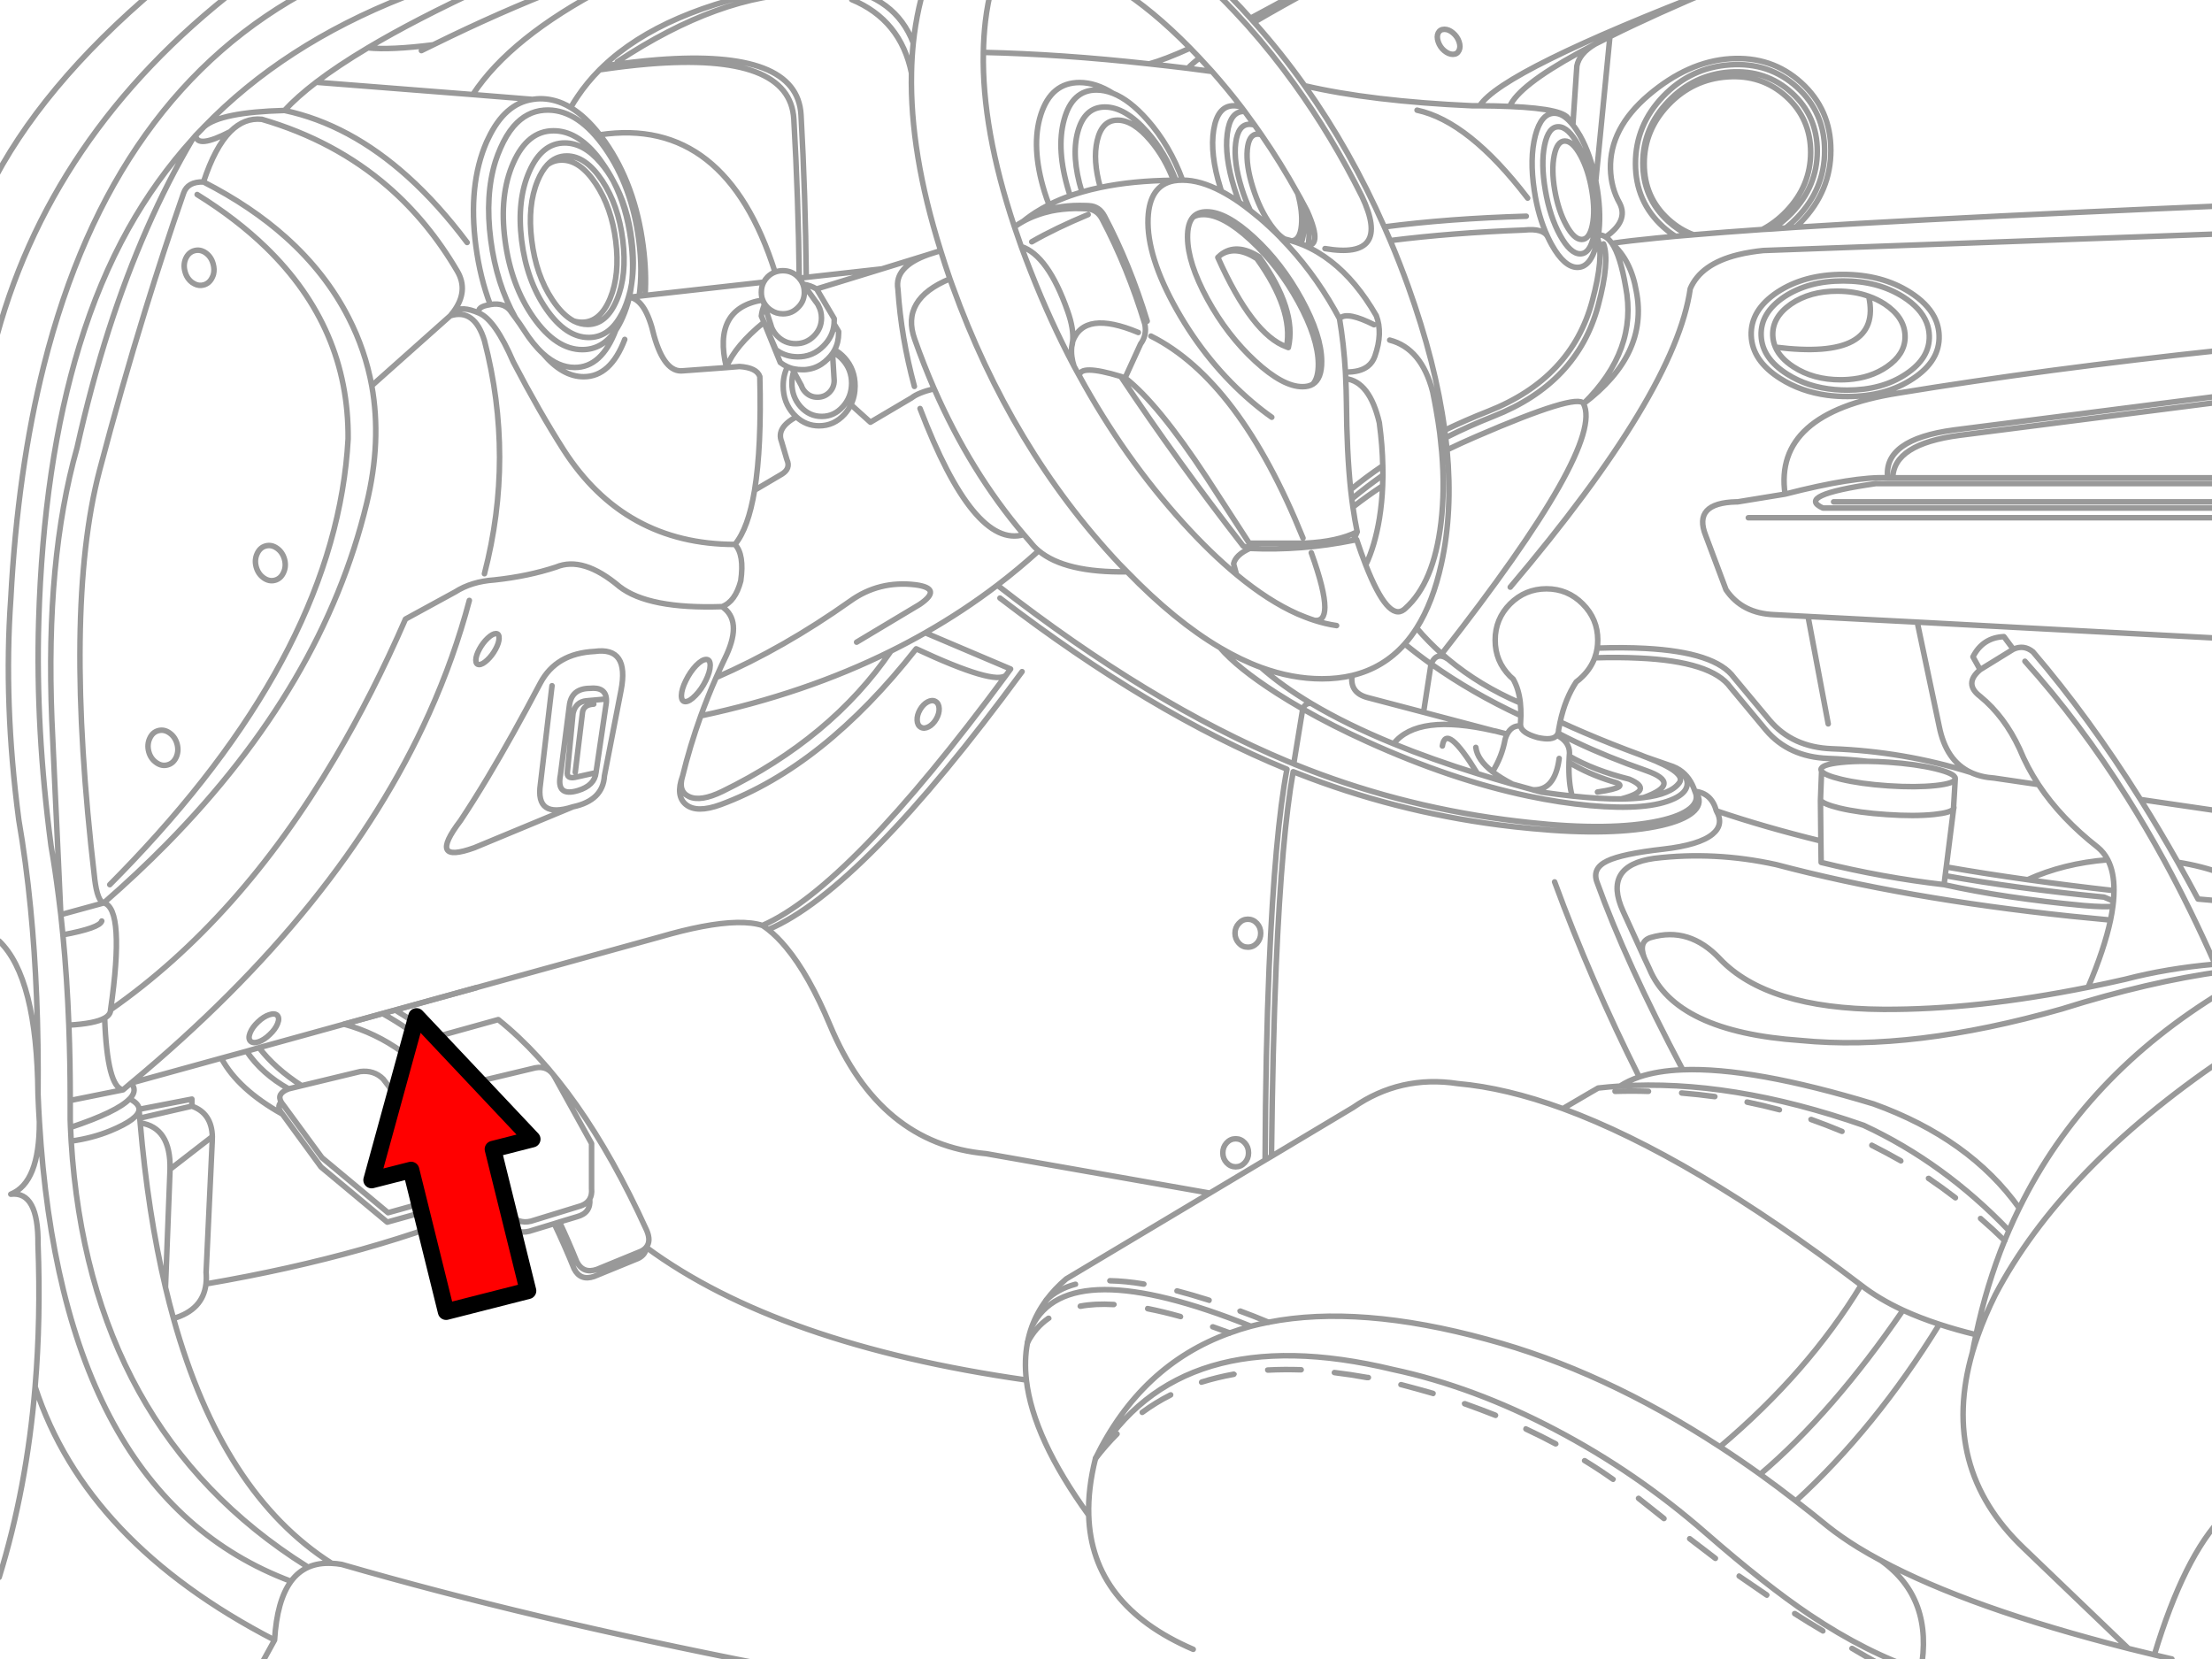 <?xml version="1.0" encoding="utf-8"?>

<!DOCTYPE svg PUBLIC "-//W3C//DTD SVG 1.1//EN" "http://www.w3.org/Graphics/SVG/1.1/DTD/svg11.dtd">
<svg version="1.1" id="Layer_1" xmlns="http://www.w3.org/2000/svg" xmlns:xlink="http://www.w3.org/1999/xlink" x="0px" y="0px"
	 width="400px" height="300px" viewBox="0 0 400 300" style="enable-background:new 0 0 400 300;" xml:space="preserve">
<style type="text/css">
<![CDATA[
	.st0{fill:#FF0000;stroke:#000000;stroke-width:3;stroke-linecap:round;stroke-linejoin:round;stroke-miterlimit:10;}
	.st1{fill:none;stroke:#999999;stroke-linecap:round;stroke-linejoin:round;}
	.st2{fill:#999999;}
]]>
</style>
<g>
	<path id="a" class="st1" d="M305.4,42.525c-1.321-0.613-2.555-1.438-3.7-2.475c-3.082-2.8-4.622-6.325-4.623-10.575
		c0.001-4.24,1.541-7.965,4.623-11.175c3.082-3.217,6.799-4.976,11.15-5.275c4.351-0.296,8.066,0.954,11.148,3.75
		c3.082,2.792,4.624,6.308,4.625,10.55c-0.001,4.249-1.543,7.982-4.625,11.2c-1.094,1.14-2.27,2.099-3.523,2.875 M322.925,41.225
		c0.702-0.559,1.377-1.175,2.023-1.85c3.338-3.482,5.005-7.524,5-12.125c0.005-4.612-1.662-8.437-5-11.475
		c-3.345-3.026-7.378-4.376-12.1-4.05c-4.722,0.316-8.755,2.216-12.102,5.7c-3.336,3.492-5.003,7.542-4.998,12.15
		c-0.005,4.603,1.662,8.42,4.998,11.45c0.71,0.643,1.451,1.209,2.227,1.7 M306.248,42.45c-1.639-0.604-3.146-1.529-4.523-2.775
		c-2.938-2.666-4.404-6.024-4.398-10.075c-0.006-4.05,1.461-7.608,4.398-10.675c2.944-3.068,6.494-4.743,10.648-5.025
		c4.147-0.292,7.689,0.892,10.625,3.55c2.946,2.674,4.422,6.041,4.427,10.1c-0.005,4.05-1.479,7.608-4.427,10.675
		c-1.318,1.371-2.761,2.463-4.323,3.275 M292.9,36.775c-1.056-1.864-1.613-3.939-1.675-6.225c-0.133-4.882,2.175-9.34,6.925-13.375
		c4.752-4.028,9.645-6.211,14.675-6.55c5.034-0.347,9.334,1.095,12.9,4.325c3.564,3.236,5.35,7.311,5.35,12.225
		c0,4.913-1.784,9.229-5.35,12.95c-0.327,0.339-0.66,0.664-1,0.975 M344.498,61.075c-0.062,2.037-1.16,3.787-3.3,5.25
		c-1.95,1.342-4.273,2.108-6.975,2.3c-0.447,0.033-0.906,0.05-1.375,0.05c-3.301,0.003-6.15-0.78-8.55-2.35
		c-1.593-1.039-2.676-2.222-3.25-3.55c-0.289-0.662-0.447-1.362-0.477-2.1c-0.078-2.22,1.022-4.12,3.3-5.7
		c2.285-1.556,5.077-2.331,8.375-2.325c2.071,0,3.965,0.308,5.677,0.925c1.021,0.357,1.979,0.824,2.875,1.4
		c2.393,1.58,3.626,3.48,3.698,5.7L344.498,61.075L344.498,61.075z M348.873,60.675c0.096,2.726-1.313,5.051-4.225,6.975
		c-2.892,1.934-6.434,2.901-10.625,2.9c-0.762-0.003-1.503-0.037-2.225-0.1c-3.262-0.286-6.137-1.22-8.625-2.8
		c-3.035-1.924-4.603-4.25-4.7-6.975c-0.104-2.728,1.287-5.061,4.175-7c2.906-1.92,6.457-2.878,10.65-2.875
		c4.195-0.003,7.813,0.955,10.85,2.875c2.119,1.35,3.527,2.892,4.225,4.625C348.679,59.053,348.845,59.845,348.873,60.675
		L348.873,60.675z M350.65,60.675c0.112,3.04-1.454,5.631-4.7,7.775c-3.23,2.165-7.189,3.248-11.875,3.25
		c-1.255,0.001-2.463-0.074-3.625-0.225c-3.188-0.426-6.028-1.435-8.523-3.025c-3.392-2.144-5.142-4.736-5.25-7.775
		c-0.106-3.049,1.46-5.657,4.699-7.825c3.247-2.15,7.215-3.225,11.899-3.225c4.682,0,8.716,1.075,12.101,3.225
		c2.075,1.32,3.541,2.803,4.399,4.45C350.318,58.357,350.61,59.482,350.65,60.675z M342.275,86.4
		c0.104-4.065,4.112-6.624,12.025-7.675l47.773-6.1 M402.073,71.525L353.35,77.75c-8.525,1.137-12.525,4.02-12,8.65
		 M353.573,140.825c-0.049,0.567-1.231,0.976-3.55,1.225c-2.371,0.257-5.229,0.273-8.575,0.05c-3.345-0.226-6.203-0.625-8.575-1.2
		c-2-0.488-3.157-0.979-3.475-1.475 M329.198,144.7c0.365,0.478,1.507,0.953,3.425,1.425c2.372,0.566,5.23,0.958,8.575,1.175
		c3.347,0.232,6.204,0.224,8.575-0.025c2.074-0.221,3.241-0.571,3.5-1.05 M353.573,140.8v-0.025c0.002-0.59-1.182-1.174-3.55-1.75
		c-2.371-0.575-5.229-0.975-8.575-1.2c-1.314-0.088-2.558-0.138-3.725-0.15c-1.796-0.022-3.412,0.045-4.852,0.2
		c-2.376,0.258-3.567,0.683-3.573,1.275c0.003,0.091,0.036,0.183,0.1,0.275 M337.725,137.675c-2.354-0.261-4.729-0.436-7.125-0.525
		c-4.755-0.179-8.505-1.887-11.25-5.125l-6.425-7.725c-2.248-3.137-7.781-4.904-16.601-5.3c-2.406-0.119-5.058-0.136-7.949-0.05
		c-0.449,1.232-1.174,2.349-2.176,3.35c-0.377,0.379-0.769,0.721-1.176,1.025 M353.275,145.825l0.05,0.175
		c0.004,0.079-0.013,0.154-0.05,0.225 M366.65,159.075c4.34-1.976,9.173-3.177,14.5-3.601c-0.457-0.887-1.057-1.637-1.8-2.25
		 M273.625,122.8c-0.188-0.158-0.372-0.324-0.551-0.5c-1.804-1.809-2.703-3.992-2.699-6.55c-0.004-2.551,0.896-4.735,2.699-6.55
		c1.823-1.812,4.016-2.721,6.574-2.725c2.56,0.004,4.741,0.913,6.551,2.725c1.818,1.815,2.728,3.999,2.726,6.55
		c0,0.498-0.033,0.98-0.101,1.45c3.186-0.108,6.076-0.091,8.676,0.05c8.51,0.451,13.867,2.217,16.073,5.3l6.425,7.7
		c2.746,3.247,6.496,4.963,11.25,5.15c8.652,0.317,17.027,1.742,25.125,4.275 M382.275,161.05c-0.003,0.622-0.036,1.271-0.1,1.95
		c-0.027,0.285-0.063,0.576-0.102,0.875 M393.823,155.925c2.911,0.456,5.661,1.165,8.25,2.125 M382.073,163.875
		c-0.104,0.797-0.245,1.63-0.425,2.5c-0.734,3.461-2.084,7.512-4.05,12.15 M381.15,155.475c0.771,1.481,1.146,3.34,1.125,5.575
		 M284.425,22.6c0.436,0.545,0.869,1.195,1.3,1.95c1.289,2.318,2.239,5.035,2.851,8.15 M284.425,22.6
		c-0.241-0.307-0.482-0.582-0.727-0.825c-0.863-0.865-1.738-1.298-2.625-1.3c-1.588,0-2.736,1.358-3.448,4.075
		c-0.699,2.736-0.758,6.028-0.177,9.875c0.48,3.188,1.289,5.987,2.427,8.4l0.023,0.05c0.221,0.472,0.453,0.93,0.7,1.375
		c1.522,2.732,3.072,4.099,4.65,4.1c1.58-0.001,2.722-1.368,3.425-4.1c0.092-0.342,0.175-0.692,0.25-1.05
		c0.046-0.239,0.088-0.48,0.125-0.725c0.342-2.333,0.283-5.016-0.175-8.05c-0.092-0.586-0.191-1.161-0.302-1.725 M288.1,34.425
		c0.543,3.164,0.585,5.863,0.125,8.1c-0.455,2.25-1.279,3.375-2.475,3.375c-1.2,0-2.417-1.125-3.65-3.375
		c-1.226-2.237-2.108-4.937-2.649-8.1c-0.551-3.174-0.602-5.891-0.149-8.15c0.464-2.237,1.297-3.353,2.5-3.35
		c1.192-0.003,2.4,1.113,3.625,3.35C286.66,28.534,287.552,31.25,288.1,34.425z M287.85,34.4c0.422,2.458,0.455,4.559,0.101,6.3
		c-0.354,1.738-0.996,2.604-1.926,2.6c-0.921,0.005-1.854-0.862-2.8-2.6c-0.957-1.742-1.648-3.842-2.075-6.3
		c-0.421-2.455-0.454-4.555-0.1-6.3c0.354-1.734,0.997-2.601,1.925-2.6c0.93,0,1.871,0.866,2.825,2.6
		C286.749,29.845,287.433,31.945,287.85,34.4z M291.475,44l0.025,0.025c2.298,2.037,3.765,4.92,4.398,8.65
		c1.495,7.627-1.688,14.402-9.55,20.325 M314.248,46.075c0.785-0.197,1.618-0.363,2.5-0.5 M263.824,9.15
		c-0.212,0.447-0.577,0.672-1.101,0.675c-0.522-0.003-1.048-0.228-1.575-0.675c-0.505-0.435-0.862-0.968-1.075-1.6
		c-0.212-0.626-0.212-1.159,0-1.6c0.229-0.434,0.604-0.65,1.125-0.65c0.524,0,1.041,0.217,1.552,0.65
		c0.521,0.44,0.889,0.974,1.1,1.6C264.062,8.182,264.054,8.715,263.824,9.15L263.824,9.15z M250.324,41.025
		c0.365,0.821,0.724,1.646,1.074,2.475 M231.65,43.075c3.727,3.797,6.968,8.13,9.727,13c0.296,0.523,0.579,1.04,0.85,1.55
		 M244.25,88.55c1.822-1.506,3.756-2.948,5.8-4.325c-0.048-2.449-0.248-4.982-0.601-7.6 M289.975,44.1
		c0.771,2.119,0.445,5.835-0.975,11.15c-2.519,9.37-8.811,16.037-18.875,20c-3.017,1.19-5.916,2.49-8.7,3.9
		c0.094,0.739,0.177,1.472,0.25,2.2 M286.35,73c6.576-6.457,9.118-13.499,7.625-21.125c-0.634-3.72-1.458-6.337-2.475-7.85
		 M288.925,43.2c0.771,2.123,0.447,5.848-0.977,11.175c-2.509,9.37-8.792,16.037-18.85,20c-2.731,1.071-5.35,2.213-7.85,3.425
		c0.063,0.451,0.12,0.901,0.175,1.35 M254.125,110.025c3.428-3.05,5.577-8.209,6.449-15.475c0.479-3.988,0.529-8.238,0.149-12.75
		c-0.063-0.718-0.14-1.443-0.225-2.175l-0.15-1.375c-0.173-1.322-0.381-2.664-0.625-4.025 M250.05,84.225
		c0.016,0.57,0.024,1.137,0.024,1.7c-0.005,0.649-0.021,1.291-0.051,1.925c-0.078,2.023-0.27,3.981-0.574,5.875
		c-0.538,3.279-1.362,6.096-2.476,8.45 M244.449,90.225c1.805-1.503,3.68-2.937,5.625-4.3 M251.4,43.5
		c1.127,2.667,2.194,5.393,3.2,8.175c3.367,9.359,5.584,18.067,6.65,26.125 M226.125,3.3l0.648,0.725 M218.925-2.25
		c1.933,1.822,3.899,3.839,5.899,6.05l0.125,0.125l0.699,0.775c2.953,3.322,5.753,6.822,8.4,10.5
		c4.514,6.249,8.589,13.015,12.225,20.3 M220.824-2.25c1.19,1.166,2.392,2.39,3.601,3.675c0.573,0.618,1.14,1.243,1.699,1.875
		 M225.074,20.15l-0.601-0.8c-0.469-0.153-0.927-0.228-1.375-0.225c-1.948-0.003-3.156,1.447-3.625,4.35
		c-0.471,2.911-0.063,6.427,1.226,10.55l0.175,0.575c1.041,0.549,2.115,1.208,3.226,1.975c-0.321-0.819-0.621-1.669-0.899-2.55
		c-1.194-3.839-1.619-7.114-1.274-9.825c0.331-2.704,1.331-4.054,3-4.05H225.074c0.61,0.815,1.211,1.64,1.801,2.475
		c0.413,0.578,0.821,1.161,1.225,1.75c2.348,3.402,4.548,6.96,6.601,10.675l0.476,0.85c0.319,0.586,0.636,1.178,0.95,1.775
		 M232.324,43.225c-0.772-0.425-1.605-1.258-2.5-2.5c-1.352-1.883-2.442-4.158-3.274-6.825c-0.838-2.667-1.172-4.942-1-6.825
		c0.173-1.883,0.798-2.825,1.875-2.825c0.22,0.001,0.444,0.043,0.675,0.125 M224.1,36.575c0.654,0.462,1.321,0.962,2,1.5
		c-0.597-1.253-1.122-2.603-1.575-4.05c-0.999-3.195-1.355-5.919-1.074-8.175c0.285-2.25,1.127-3.375,2.524-3.375
		c0.295,0,0.595,0.05,0.9,0.15 M226.775,4.025c3.247,3.635,6.298,7.46,9.15,11.475c5.538,7.801,10.338,16.31,14.398,25.525
		 M216.925,10.475l-0.476-0.5c-0.411-0.432-0.819-0.857-1.226-1.275c-4.575-4.664-8.982-8.314-13.226-10.95 M216.925,10.475
		c0.76,0.805,1.51,1.622,2.25,2.45 M189.699,37.025c-0.3-0.765-0.573-1.548-0.825-2.35c-1.67-5.462-1.887-10.12-0.649-13.975
		c1.244-3.852,3.577-5.776,7-5.775c1.979,0.001,3.986,0.651,6.024,1.95c2.014,0.79,4.08,2.382,6.2,4.775
		c2.732,3.088,4.866,6.73,6.399,10.925c2.131,0.003,4.473,0.678,7.024,2.025 M213.05,32.6c0.25-0.019,0.509-0.027,0.774-0.025h0.024
		 M213.05,32.6l-0.4,0.05l-0.399,0.05c-2.931,0.56-4.479,2.81-4.649,6.75c-0.188,4.592,1.553,10.133,5.226,16.625
		c3.668,6.482,8.192,12.016,13.574,16.6c1.229,1.043,2.42,1.969,3.575,2.775 M198.975,33.9c-0.926-3.278-1.118-6.095-0.575-8.45
		c0.575-2.489,1.809-3.73,3.7-3.725c1.887-0.005,3.879,1.236,5.976,3.725c1.714,2.037,3.089,4.42,4.125,7.15 M212.624,32.6
		c-1.265-3.357-2.997-6.282-5.199-8.775c-2.641-2.984-5.182-4.476-7.625-4.475c-2.448,0-4.082,1.491-4.9,4.475
		c-0.813,2.986-0.57,6.594,0.726,10.825l0.024,0.075 M238.999,65.3c0.021,2.114-0.513,3.506-1.601,4.175
		c-0.507,0.305-1.132,0.455-1.875,0.45c-2.35,0.003-5.2-1.538-8.55-4.625c-3.355-3.094-6.23-6.827-8.625-11.2
		c-2.38-4.364-3.579-8.089-3.601-11.175c-0.017-1.681,0.316-2.905,1-3.675c0.579-0.639,1.403-0.956,2.476-0.95
		c2.35-0.003,5.199,1.539,8.55,4.625c3.349,3.086,6.214,6.811,8.601,11.175C237.763,58.473,238.971,62.206,238.999,65.3z
		 M215.749,39.25c0.508-0.305,1.133-0.455,1.875-0.45c2.342-0.003,5.184,1.539,8.524,4.625c3.356,3.086,6.231,6.811,8.625,11.175
		c2.389,4.373,3.598,8.106,3.625,11.2c0.017,1.681-0.316,2.906-1,3.675 M220.749,46.075c1.896-1.491,4.214-1.366,6.949,0.375
		c4.574,6.391,6.333,11.857,5.275,16.4l-0.325-0.125c-4.113-1.475-8.256-6.867-12.425-16.175
		C220.396,46.377,220.571,46.219,220.749,46.075c1.813-1.164,3.988-0.938,6.524,0.675c4.439,6.194,6.231,11.519,5.375,15.975
		 M226.1,38.075c0.56,0.434,1.125,0.892,1.7,1.375c1.309,1.119,2.566,2.293,3.774,3.525 M236.374,38.15
		c0.379,2.107,0.462,3.999,0.25,5.675 M234.699,35.05c0.585,2.176,0.802,4.068,0.649,5.675c-0.165,1.845-0.765,2.787-1.8,2.825
		 M235.225,44.125c0.242-0.573,0.408-1.223,0.5-1.95c0.222-1.794,0.038-3.886-0.55-6.275 M219.175,12.925
		c1.833,2.069,3.6,4.211,5.3,6.425 M193.525,35.4l-0.25-0.75c-1.551-5.081-1.834-9.415-0.85-13c0.971-3.585,2.92-5.377,5.85-5.375
		c0.979,0.003,1.971,0.203,2.976,0.6 M164.824,13.2c0.034-1.85,0.144-3.658,0.324-5.425c0.23-2.18,0.571-4.296,1.025-6.35
		c0.279-1.285,0.596-2.509,0.949-3.675 M235.999,111.575c-0.447-0.169-0.897-0.353-1.351-0.55c-3.54-1.573-7.224-3.948-11.05-7.125
		c-3.122-2.584-6.339-5.701-9.65-9.35c-7.107-7.836-13.357-16.687-18.75-26.55c-0.326-0.588-0.651-1.18-0.975-1.775
		c-2.85-5.388-5.449-11.071-7.8-17.05c-0.614-1.555-1.197-3.088-1.75-4.6c-0.427-1.197-0.835-2.381-1.227-3.55
		c-3.931-11.774-5.806-22.291-5.625-31.55c0.035-1.947,0.16-3.839,0.375-5.675c0.268-2.211,0.65-4.228,1.15-6.05 M170.1,45.325
		c-3.72-11.821-5.478-22.53-5.274-32.125 M185.025,40.025c0.789-0.438,1.623-0.813,2.5-1.125c0.828-0.305,1.694-0.555,2.601-0.75
		c1.326-0.268,2.733-0.418,4.226-0.45c0.706-0.009,1.433,0.008,2.175,0.05l0.226,0.025c1.122,0.125,1.972,0.742,2.551,1.85
		c3.06,5.788,5.635,12.121,7.725,19 M186.449,38.95c0.284-0.136,0.576-0.261,0.875-0.375h0.024l0.024-0.025
		c0.823-0.324,1.69-0.59,2.601-0.8c1.305-0.312,2.697-0.503,4.175-0.575c0.761-0.031,1.543-0.031,2.351,0l0.45,0.025
		c1.231,0.067,2.156,0.692,2.774,1.875c3.061,5.788,5.635,12.121,7.726,19 M171.775,50.425c-0.599-1.721-1.156-3.42-1.675-5.1
		 M203.824,103.4c-0.476-0.473-0.949-0.957-1.426-1.45c-13.044-13.888-23.103-30.646-30.175-50.275l-0.45-1.25 M203.824,103.4
		c5.765,5.945,11.364,10.52,16.8,13.725c2.511,1.485,4.985,2.677,7.426,3.575c3.749,1.369,7.416,2.053,11,2.05
		c1.938,0,3.754-0.199,5.449-0.6c3.773-0.9,6.948-2.8,9.524-5.7c0.771-0.868,1.487-1.827,2.15-2.875
		c1.96-3.091,3.452-6.966,4.475-11.625c1.378-6.28,1.721-13.147,1.025-20.6 M237.675,112.175c1.363,0.442,2.705,0.759,4.024,0.95
		 M229.925,209.1c0.144-13.135,0.427-24.658,0.85-34.574c0.677-15.682,1.7-27.339,3.075-34.976l0.726,0.275
		c11.624,4.58,23.781,7.696,36.476,9.35c1.954,0.253,3.921,0.47,5.899,0.65c9.828,0.946,17.671,0.755,23.524-0.575
		c2.582-0.597,4.449-1.372,5.6-2.325c1.139-0.95,1.446-1.983,0.926-3.1 M180.35,105.825c18.396,14.318,35.913,24.943,52.55,31.875
		l1.051,0.425l0.149,0.075c12.081,4.903,24.739,8.236,37.976,10c1.461,0.192,2.928,0.368,4.399,0.525
		c9.82,1.073,17.654,0.981,23.5-0.275c2.591-0.563,4.466-1.313,5.625-2.25c1.13-0.94,1.43-1.974,0.898-3.1 M182.124,121.825
		l0.625-0.85 M169.3,130.025c-0.374,0.647-0.832,1.113-1.375,1.4c-0.543,0.286-1.019,0.311-1.426,0.075
		c-0.408-0.236-0.625-0.661-0.649-1.275c-0.023-0.617,0.15-1.25,0.524-1.9c0.374-0.647,0.832-1.114,1.375-1.4
		c0.543-0.286,1.018-0.311,1.426-0.075s0.625,0.661,0.649,1.275C169.849,128.742,169.674,129.375,169.3,130.025z M227.975,168.75
		c0.003,0.701-0.223,1.301-0.675,1.8c-0.458,0.489-1.009,0.731-1.65,0.726c-0.634,0.007-1.176-0.235-1.625-0.726
		c-0.461-0.499-0.693-1.099-0.699-1.8c0.006-0.691,0.238-1.283,0.699-1.775c0.449-0.496,0.991-0.746,1.625-0.75
		c0.643,0.004,1.192,0.254,1.65,0.75C227.752,167.467,227.978,168.059,227.975,168.75z M180.824,108.15
		c18.156,13.905,35.456,24.221,51.899,30.95c-1.453,7.593-2.528,19.542-3.226,35.85c-0.422,9.927-0.663,21.536-0.726,34.825
		 M288.824,117.2c-0.094,0.608-0.242,1.192-0.45,1.75 M140.15,49.2c0.44-0.167,0.915-0.251,1.426-0.25
		c1.07-0.001,1.979,0.374,2.726,1.125l0.225,0.225c-0.105-9.568-0.431-19.144-0.975-28.725c-0.446-8.083-9.213-11.416-26.301-10
		c-2.73,0.23-5.672,0.58-8.824,1.05 M103.199,19.45c1.815,1.086,3.573,2.728,5.274,4.925 M140.15,49.2
		c-0.494,0.186-0.943,0.478-1.35,0.875c-0.286,0.294-0.521,0.61-0.7,0.95c-0.286,0.547-0.428,1.156-0.425,1.825
		c-0.002,0.285,0.021,0.56,0.074,0.825 M137.925,54.25c0.094,0.253,0.219,0.495,0.375,0.725c0.143,0.221,0.309,0.429,0.5,0.625
		c0.197,0.192,0.405,0.358,0.625,0.5c0.628,0.431,1.345,0.648,2.149,0.65c1.07,0,1.979-0.384,2.726-1.15
		c0.716-0.701,1.1-1.542,1.149-2.525V52.85c0.001-0.529-0.092-1.021-0.274-1.475L144.999,51 M144.525,50.3v0.025 M145.8,50.15
		c-0.1-10.026-0.416-19.817-0.95-29.375c-0.442-7.944-9.067-11.269-25.875-9.975c-3.021,0.235-6.305,0.619-9.851,1.15 M96.475,17.95
		c0.396-0.061,0.804-0.094,1.226-0.1c1.378,0.001,2.729,0.285,4.05,0.85c0.486,0.211,0.971,0.461,1.45,0.75 M93.175,57.4
		c-2.259-4.029-3.734-8.688-4.426-13.975C88.038,38.009,88.322,33.25,89.6,29.15c0.261-0.808,0.563-1.591,0.899-2.35
		c0.688-1.589,1.48-2.906,2.375-3.95c1.54-1.79,3.382-2.764,5.524-2.925c0.213-0.015,0.431-0.023,0.65-0.025h0.125
		c3.654,0.052,7.071,2.352,10.25,6.9c3.214,4.596,5.248,10.137,6.1,16.625c0.477,3.68,0.492,7.055,0.051,10.125 M116.65,53.425
		c0.188-2.789,0.072-5.78-0.35-8.975c-0.956-7.337-3.248-13.604-6.875-18.8c-0.314-0.445-0.631-0.87-0.95-1.275 M113.65,53.725
		c-0.216,0.743-0.475,1.46-0.774,2.15c-0.248,0.554-0.516,1.063-0.8,1.525c-1.433,2.414-3.3,3.623-5.601,3.625
		c-2.76,0.001-5.326-1.715-7.7-5.15c-2.367-3.435-3.852-7.576-4.449-12.425c-0.594-4.857-0.126-9.007,1.399-12.45
		c1.517-3.435,3.649-5.151,6.399-5.15c2.301,0,4.468,1.2,6.5,3.6c-0.226-0.45-0.458-0.892-0.699-1.325
		c-2.447-2.987-5.056-4.479-7.825-4.475c-3.142,0-5.565,1.934-7.274,5.8c-1.716,3.862-2.216,8.52-1.5,13.975
		c0.711,5.463,2.428,10.129,5.149,14c2.732,3.867,5.674,5.8,8.825,5.8c2.451,0.002,4.469-1.172,6.05-3.525
		c0.441-0.667,0.851-1.426,1.226-2.275c0.515-1.153,0.923-2.378,1.226-3.675 M113.65,53.725c0.24-0.786,0.433-1.603,0.575-2.45
		c0.273-2.403,0.225-5.02-0.149-7.85c-0.521-3.992-1.577-7.559-3.176-10.7c-0.335-0.593-0.692-1.168-1.074-1.725
		c-0.396-0.564-0.796-1.081-1.2-1.55 M98.975,29.8c0.986-1.068,2.161-1.602,3.524-1.6c2.285,0.002,4.418,1.494,6.399,4.475
		c1.971,2.979,3.212,6.57,3.726,10.775c0.521,4.196,0.163,7.78-1.074,10.75c-1.239,2.98-2.998,4.472-5.275,4.475
		c-0.861,0.003-1.704-0.206-2.524-0.625c-1.35-0.707-2.642-1.99-3.875-3.85c-1.971-2.97-3.211-6.554-3.726-10.75
		c-0.521-4.205-0.163-7.796,1.075-10.775C97.723,31.477,98.306,30.519,98.975,29.8c0.781-0.571,1.664-0.854,2.649-0.85
		c2.188,0.001,4.229,1.435,6.125,4.3c1.9,2.86,3.101,6.31,3.601,10.35c0.505,4.048,0.163,7.506-1.024,10.375
		c-1.192,2.865-2.885,4.298-5.075,4.3c-0.506-0.001-1.006-0.076-1.5-0.225 M88.65,55.075c-1.23-3.251-2.098-6.793-2.6-10.625
		c-0.967-7.337-0.317-13.604,1.949-18.8c0.098-0.214,0.196-0.422,0.301-0.625c1.989-4.21,4.664-6.56,8.024-7.05 M110.9,32.725
		c-0.594-1.149-1.26-2.24-2-3.275c-0.321-0.47-0.646-0.912-0.975-1.325 M110.9,32.725c1.739,3.077,2.856,6.652,3.351,10.725
		c0.356,2.853,0.349,5.461-0.024,7.825c-0.103,0.854-0.244,1.678-0.425,2.475 M138.3,54.975l-0.075,0.175 M111.35,59.7
		c-1.707,4.5-4.182,6.75-7.425,6.75c-1.975-0.001-3.883-0.835-5.726-2.5c2.34,2.786,4.789,4.178,7.351,4.175
		c3.243,0,5.718-2.25,7.425-6.75 M93.124,57.35l0.075,0.1l-0.024-0.05 M98.199,63.95c-1.193-1.088-2.36-2.53-3.5-4.325
		c-0.416-0.65-0.916-1.375-1.5-2.175 M147.999,55.275c0.363,0.659,0.548,1.392,0.551,2.2c0,1.295-0.459,2.395-1.375,3.3
		c-0.905,0.917-2.005,1.375-3.301,1.375c-1.286,0-2.388-0.458-3.3-1.375c-0.41-0.417-0.728-0.875-0.95-1.375 M138.225,55.15
		c-0.288,0.627-0.472,1.293-0.55,2 M140.3,63.225c0.998,0.761,2.131,1.186,3.399,1.275c0.18,0.015,0.362,0.023,0.55,0.025
		c0.414,0,0.813-0.033,1.2-0.1c0.933-0.161,1.782-0.52,2.55-1.075c0.297-0.213,0.58-0.455,0.851-0.725l0.05-0.05
		c1.145-1.128,1.786-2.461,1.926-4c0.019-0.214,0.026-0.431,0.024-0.65v-0.3 M147.65,52.25c-0.722-0.442-1.514-0.726-2.375-0.85
		l-0.1-0.025 M151.65,59.95v0.3c-0.001,1.106-0.241,2.115-0.725,3.025c0.647,0.343,1.248,0.818,1.8,1.425
		c1.269,1.409,1.901,3.108,1.899,5.1c-0.004,1.237-0.254,2.362-0.75,3.375c-0.294,0.616-0.678,1.191-1.149,1.725
		c-1.271,1.403-2.805,2.104-4.601,2.1c-1.577,0.001-2.952-0.54-4.125-1.625 M143.525,67.175c-0.222,0.658-0.33,1.366-0.324,2.125
		c-0.004,1.659,0.521,3.076,1.574,4.25c1.058,1.168,2.332,1.751,3.825,1.75c1.484,0.001,2.751-0.582,3.8-1.75
		c1.062-1.174,1.595-2.591,1.601-4.25c-0.006-1.65-0.539-3.059-1.601-4.225c-0.525-0.588-1.109-1.03-1.75-1.325l-0.1,0.15
		 M150.824,68.45l0.024,0.35c0.002,0.844-0.289,1.561-0.875,2.15c-0.59,0.586-1.307,0.877-2.149,0.875
		c-0.845,0.002-1.562-0.289-2.149-0.875l-0.226-0.25 M143.225,66.625c-0.283-0.081-0.558-0.181-0.825-0.3
		c-0.521,1.038-0.778,2.196-0.774,3.475c-0.001,1.992,0.633,3.691,1.899,5.1c0.154,0.168,0.313,0.327,0.476,0.475 M150.925,63.275
		c-0.083,0.162-0.175,0.32-0.275,0.475 M150.55,63.9c-0.244,0.35-0.527,0.684-0.851,1c-0.361,0.369-0.744,0.686-1.149,0.95
		c-0.909,0.595-1.926,0.928-3.051,1h-0.449c-0.467,0.002-0.917-0.04-1.351-0.125l-0.176,0.45 M143.699,66.725
		c-0.16-0.026-0.318-0.06-0.476-0.1 M142.4,66.325c-0.456-0.202-0.89-0.46-1.3-0.775 M55.449,283.225
		c-26.248-16.498-40.439-42.123-42.575-76.875c-0.048-0.818-0.089-1.645-0.125-2.475l-0.05-1.375c0.005-1.176,0.005-2.342,0-3.5
		c0.002-4.686-0.082-9.227-0.25-13.625c-0.216-5.682-0.573-11.122-1.075-16.325c-0.117-1.229-0.242-2.446-0.375-3.649
		c-0.133-1.153-0.274-2.295-0.425-3.426c-0.393-3.117-0.843-6.143-1.351-9.074c-1.858-14.106-2.601-27.632-2.226-40.574
		c0.564-19.04,3.015-35.64,7.351-49.8c2.385-7.799,5.343-14.857,8.875-21.175c3.292-5.883,7.159-11.283,11.601-16.2l0.574-0.675
		l1.075-1.1 M36.925,22.9C46.513,13,58.579,5.192,73.124-0.525 M35.175,45.325c0.703-0.189,1.387-0.048,2.05,0.425
		c0.659,0.477,1.102,1.144,1.325,2c0.182,0.647,0.198,1.264,0.05,1.85c-0.05,0.177-0.117,0.352-0.2,0.525
		c-0.342,0.743-0.866,1.21-1.574,1.4c-0.555,0.149-1.097,0.09-1.625-0.175c-0.144-0.067-0.284-0.151-0.426-0.25
		c-0.658-0.477-1.101-1.144-1.324-2c-0.233-0.847-0.185-1.639,0.149-2.375C33.942,45.981,34.467,45.515,35.175,45.325z
		 M51.275,103.525c-0.334,0.744-0.851,1.21-1.55,1.4c-0.703,0.189-1.387,0.048-2.05-0.425c-0.668-0.477-1.118-1.144-1.351-2
		c-0.227-0.847-0.167-1.639,0.175-2.375c0.334-0.743,0.851-1.21,1.551-1.4c0.703-0.189,1.387-0.048,2.05,0.425
		c0.667,0.477,1.117,1.144,1.351,2C51.675,101.998,51.616,102.789,51.275,103.525z M26.9,135.925
		c-0.226-0.856-0.167-1.656,0.176-2.4c0.334-0.743,0.851-1.21,1.55-1.4c0.704-0.189,1.387-0.048,2.051,0.425
		c0.668,0.477,1.117,1.144,1.35,2c0.227,0.855,0.167,1.656-0.175,2.4c-0.342,0.735-0.867,1.193-1.575,1.375
		c-0.693,0.189-1.37,0.047-2.024-0.425C27.581,137.432,27.132,136.773,26.9,135.925z M56.775-2.25
		C32.484,10.374,16.2,33.157,7.925,66.1c-3.162,12.584-5.154,26.651-5.976,42.2c-0.889,12.542-0.404,25.867,1.449,39.975
		c0.872,5.034,1.58,10.342,2.125,15.925c1.011,10.29,1.46,21.516,1.351,33.675 M7.124,202.875
		c2.704,45.047,17.871,72.739,45.5,83.075 M62.225,185.2l6.95-1.925l2.3-0.625l47.774-13.2 M137.874,167.35
		c10.455-4.555,25.146-19.646,44.074-45.273 M48.675,183.5c0.688-0.229,1.18-0.186,1.475,0.125c0.296,0.311,0.313,0.802,0.051,1.475
		c-0.269,0.674-0.742,1.332-1.426,1.977c-0.671,0.648-1.347,1.092-2.024,1.324c-0.688,0.22-1.181,0.17-1.476-0.149
		c-0.296-0.312-0.313-0.802-0.05-1.476c0.269-0.674,0.742-1.332,1.425-1.976C47.321,184.158,47.996,183.725,48.675,183.5z
		 M52.199,196.9l2.351-0.575l10.574-2.55c1.673-0.207,3.063,0.242,4.176,1.35c4.214,5.439,8.322,11.521,12.324,18.25
		c0.627,0.988,0.686,1.771,0.176,2.35c0.44,1.06,0.073,1.826-1.101,2.301L70.025,221l-11.975-9.975l-6.976-9.551 M78.499,187.6
		l11.601-3.225 M127.624,123.075c-0.516,1.052-1.131,1.943-1.851,2.675c-0.719,0.75-1.327,1.125-1.824,1.125
		c-0.492,0-0.733-0.375-0.726-1.125c0.014-0.731,0.28-1.623,0.8-2.675c0.519-1.062,1.136-1.971,1.851-2.725
		c0.723-0.735,1.331-1.102,1.825-1.1c0.494-0.001,0.736,0.365,0.726,1.1C128.414,121.104,128.148,122.013,127.624,123.075z
		 M90.249,115.4c-0.001,0.546-0.209,1.205-0.625,1.975c-0.417,0.775-0.917,1.434-1.5,1.975c-0.58,0.549-1.072,0.824-1.476,0.825
		c-0.401-0.001-0.603-0.276-0.6-0.825c0.012-0.542,0.229-1.2,0.648-1.975c0.421-0.771,0.921-1.429,1.5-1.975
		c0.583-0.544,1.075-0.819,1.477-0.825C90.072,114.581,90.264,114.856,90.249,115.4z M83.074,196.375l2.75-0.65L96.8,193.1
		c1.575-0.307,2.758,0.27,3.55,1.727l6.625,11.949v8.199c0.064,0.726-0.044,1.334-0.325,1.825v0.025
		c0.15,1.683-0.625,2.75-2.324,3.2l-3.149,0.949 M100.225,221.275L95.7,222.65c-1.606,0.412-2.915-0.072-3.926-1.45l-2.05-3.8
		 M106.65,216.8c-0.369,0.657-1.035,1.116-2,1.375l-8.625,2.65c-1.605,0.403-2.915-0.089-3.925-1.476L81.35,199.3L81.2,199
		c-0.592,0.553-0.648,1.27-0.176,2.15l8.7,16.25 M100.225,221.275l0.95-0.301 M52.199,196.9c-1.487,0.567-1.938,1.36-1.351,2.375
		c0.097,0.168,0.222,0.344,0.375,0.523l7,9.551l11.95,9.949l10.699-2.975c0.412-0.164,0.72-0.364,0.926-0.602 M51.074,201.475
		c-0.764-0.881-0.839-1.613-0.226-2.199 M225.775,208.475c0.003,0.692-0.223,1.284-0.675,1.775c-0.458,0.497-1.008,0.747-1.649,0.75
		c-0.644-0.003-1.192-0.253-1.649-0.75c-0.454-0.491-0.679-1.083-0.676-1.775c-0.003-0.699,0.222-1.301,0.676-1.8
		c0.457-0.497,1.007-0.747,1.649-0.75c0.643,0.003,1.191,0.253,1.649,0.75C225.552,207.174,225.778,207.773,225.775,208.475z
		 M138.925,168.1c11.296-4.807,26.596-20.355,45.899-46.648 M81.199,199c-0.512-1.223,0.113-2.098,1.875-2.625 M111.624,11.175
		c12.371-8.183,23.771-12.308,34.2-12.375h0.324 M324.725,41.1c13.83-0.878,31.363-1.803,52.6-2.775
		c7.757-0.361,16.007-0.728,24.75-1.1 M320.475,41.4c0.804-0.06,1.62-0.118,2.449-0.175 M302.975,42.725
		c0.779-0.066,1.587-0.133,2.425-0.2l0.851-0.075 M318.674,41.5l1.8-0.1 M322.924,41.225c0.595-0.043,1.193-0.085,1.8-0.125
		 M341.349,86.4h0.926 M402.073,91.875H329.65c-3.431-1.545-0.248-3.02,9.55-4.425h62.875 M341.349,86.4
		c-4.069-0.17-10.252,0.813-18.55,2.95l-8.575,1.4h-0.226c-5.289,0.123-7.14,2.156-5.55,6.1l3.675,9.8
		c1.933,2.844,4.823,4.344,8.676,4.5l6.149,0.325l19.75,1.025l55.375,2.95 M331.573,90.75h70.5 M342.275,86.4h59.8 M322.799,89.35
		c-1.419-9.773,5.373-15.856,20.375-18.25c17.798-2.923,37.431-5.523,58.899-7.8 M346.698,112.5l3.976,18.875
		c0.826,4.146,2.727,6.913,5.699,8.3c1.23,0.58,2.647,0.921,4.25,1.025l8,1.175c-1.37-2.082-2.513-4.24-3.425-6.475
		c-1.822-3.918-4.197-7.076-7.125-9.475c-2.012-1.521-2.012-3.129,0-4.825l-1.3-2.325c1.178-2.316,3.044-3.533,5.601-3.65
		l1.699,2.275c1.275-0.583,2.459-0.425,3.551,0.475c6.733,7.867,13.218,16.767,19.449,26.7l15,2.2 M366.174,119.575
		c6.642,7.393,12.809,15.61,18.5,24.65c2.303,3.656,4.527,7.448,6.675,11.375c3.244,5.941,6.312,12.191,9.2,18.75
		c-5.81,0.51-11.218,1.418-16.226,2.727c-2.271,0.52-4.515,1.003-6.726,1.449c-13.506,2.727-25.856,4.06-37.05,4
		c-13.998-0.078-23.85-3.129-29.551-9.149c-3.693-3.92-7.845-5.203-12.449-3.851c-1.551,0.457-1.951,1.69-1.199,3.699l0.898,1.926
		c3.144,7.625,12.269,11.959,27.375,13c13.472,1.328,29.213-0.572,47.226-5.699c10.442-3.295,20.186-5.563,29.226-6.801
		 M358.073,121.1l6-3.7 M329.4,139.425l-0.2,5.275 M353.275,146.225v-0.4l0.3-5V140.8 M285.025,123.325
		c-1.339,2.037-2.306,4.445-2.899,7.225c1.393,0.642,2.816,1.275,4.274,1.9c3.303,1.416,6.77,2.791,10.399,4.125l0.301,0.125
		l0.648,0.25c1.539,0.548,3.122,1.099,4.75,1.65c0.438,0.169,0.848,0.377,1.226,0.625c1.279,0.847,2.205,2.139,2.774,3.875
		c1.999,0.202,3.291,1.377,3.875,3.525c5.78,1.96,12.08,3.777,18.9,5.45l-0.075-7.375 M353.275,146.225l-1.325,10.55
		c4.714,0.818,9.614,1.586,14.7,2.3 M379.349,153.225c-4.458-3.489-8.032-7.271-10.726-11.35 M330.599,130.9l-3.649-19.425
		 M351.948,156.775l-0.2,1.574c8.612,1.549,18.188,2.84,28.726,3.875c0.761,0.297,1.327,0.555,1.7,0.774 M366.65,159.075
		c5.025,0.71,10.234,1.368,15.625,1.975 M351.748,158.35l-0.199,1.625c7.311,1.625,15.719,2.883,25.226,3.775
		c2.653,0.221,4.42,0.262,5.3,0.125 M351.549,159.975c-7.408-0.856-14.816-2.199-22.226-4.023l-0.05-3.875 M393.823,155.925
		c1.228,2.173,2.443,4.39,3.649,6.65c1.333,0.118,2.675,0.235,4.024,0.35 M297.35,173.225l-3.851-8.449
		c-2.494-5.487-0.619-8.67,5.624-9.551c7.296-0.884,14.653-0.509,22.075,1.125c15.438,4.092,33.188,7.2,53.25,9.325l7.2,0.7
		 M387.073,144.575c2.283,3.643,4.533,7.427,6.75,11.35 M287.574,197.575l-4.95,2.899c15.361,5.639,33.338,16.28,53.925,31.926
		c2.147,1.67,4.673,3.18,7.574,4.523c2.013,0.93,4.204,1.778,6.575,2.551c2.072,0.686,4.28,1.311,6.625,1.875
		c1.271-5.972,2.994-11.638,5.175-17 M287.574,197.575l1.425-0.825c1.303-0.148,2.619-0.266,3.95-0.35
		c1.015-0.658,2.173-1.209,3.475-1.65c-5.814-11.58-10.915-23.338-15.3-35.275 M357.674,241.5l-0.351-0.15
		c-0.231,1.06-0.448,2.125-0.649,3.2C356.972,243.545,357.305,242.529,357.674,241.5c0.844-2.381,1.886-4.823,3.125-7.325
		c7.971-15.183,21.729-29.425,41.274-42.725 M292.949,196.4c13.319-0.864,28.012,1.502,44.074,7.1
		c9.669,4.502,18.419,10.844,26.25,19.025c0.593-1.371,1.218-2.721,1.875-4.051c-5.986-8.392-14.77-14.675-26.351-18.851
		c-14.632-4.438-26.132-6.496-34.5-6.175c-3.04,0.119-5.665,0.554-7.875,1.3 M363.275,222.525c-0.266,0.604-0.523,1.211-0.774,1.824
		 M350.698,239.475c-7.716,12.52-16.366,23.168-25.95,31.95c1.949,1.497,3.899,3.048,5.851,4.65c1.595,1.26,3.378,2.501,5.351,3.725
		c1.317,0.808,2.718,1.607,4.2,2.4c10.611,5.705,25.521,11.005,44.726,15.899l-18.95-18.176
		c-10.158-9.681-13.242-21.472-9.25-35.375 M402.073,274.15c-4.731,4.819-8.897,13.188-12.5,25.1
		c1.045,0.252,2.104,0.502,3.175,0.75 M384.873,298.1c1.539,0.387,3.105,0.771,4.7,1.15 M340.15,282.2
		c6.407,4.546,8.8,11.196,7.175,19.95l0.375,0.1 M324.748,271.425c-2.15-1.673-4.302-3.28-6.449-4.825
		c-2.428-1.74-4.854-3.397-7.274-4.975c-14.146-9.219-28.179-15.693-42.101-19.425c-15.419-4.212-28.594-5.244-39.524-3.101
		c-1.089,0.211-2.154,0.451-3.199,0.726c-1.318,0.356-2.603,0.765-3.851,1.225c-10.693,3.861-18.777,11.42-24.25,22.675
		c10.098-16.925,28.031-22.283,53.8-16.074c9.701,2.065,19.478,5.69,29.325,10.875c9.724,5.095,18.799,11.318,27.225,18.676
		c7.238,6.318,13.515,11.262,18.825,14.824c6.834,4.58,13.517,7.955,20.05,10.125 M402.073,179.225
		c-16.743,10.118-29.052,23.201-36.925,39.25 M288.574,32.7l2.55-26.075c-0.928,0.46-1.818,0.91-2.675,1.35
		c-1.901,1.117-3.002,2.433-3.301,3.95L284.425,22.6 M288.449,7.975c-1.109,0.574-2.159,1.132-3.149,1.675
		c-7.13,3.926-11.229,7.126-12.301,9.6c6.996,0.293,10.563,1.135,10.7,2.525 M286.35,73c2.589,5.047-5.953,20.122-25.625,45.225
		c0.36,0.323,0.729,0.64,1.101,0.95c3.817,3.197,8.185,5.848,13.101,7.95c-0.188-1.688-0.62-3.13-1.301-4.325 M292.9,36.775
		c1.072,2.117,0.224,4.143-2.55,6.075c0.399,0.252,0.774,0.636,1.125,1.15c2.097-0.311,4.797-0.627,8.1-0.95
		c1.069-0.106,2.202-0.215,3.4-0.325 M289.05,42.475c0.459-0.012,0.893,0.113,1.3,0.375 M306.248,42.45
		c3.648-0.312,7.79-0.628,12.426-0.95 M316.748,45.575c0.681-0.11,1.389-0.202,2.125-0.275l83.2-3.025 M235.925,15.5
		c7.99,1.869,18.082,3.078,30.274,3.625h1.375c2.703-4.209,17.078-11.326,43.124-21.35c-7.693,3.229-14.22,6.179-19.574,8.85
		 M267.574,19.125c1.992,0.012,3.801,0.054,5.425,0.125 M251.4,43.5c7.509-0.943,15.574-1.577,24.2-1.9
		c2.316-0.242,3.741,0.166,4.274,1.225 M250.324,41.025c7.713-1.005,16.271-1.647,25.675-1.925 M256.249,19.925
		c6.238,1.335,12.905,6.635,20,15.9 M248.475,58.725c-1.573-0.79-2.864-1.29-3.875-1.5c-1.147-0.235-1.938-0.102-2.375,0.4
		c0.514,3.022,0.872,6.239,1.075,9.65c1.759,0.034,3.109-0.316,4.05-1.05c0.585-0.458,1.01-1.066,1.274-1.825
		c0.979-2.787,1.062-5.228,0.25-7.325c-2.405-4.172-5.13-7.439-8.175-9.8c-1.59-1.239-3.265-2.231-5.024-2.975l-0.45-0.175
		c-0.548-0.217-1.105-0.409-1.675-0.575c-0.403-0.122-0.813-0.23-1.226-0.325c-0.224-0.055-0.447-0.105-0.676-0.15 M249.449,76.625
		l-0.024-0.2c-1.168-4.946-3.193-7.596-6.075-7.95c0.067,1.386,0.108,2.803,0.125,4.25c0.038,6.019,0.297,11.294,0.774,15.825
		 M259.725,74.225c-0.192-1.119-0.41-2.252-0.649-3.4c-1.355-5.227-3.947-8.335-7.774-9.325 M243.3,67.275
		c0.019,0.397,0.035,0.797,0.05,1.2 M261.675,81.35c1.689-0.819,3.439-1.619,5.25-2.4c12.26-5.309,18.735-7.292,19.425-5.95
		 M246.975,102.175c2.688,6.868,4.995,9.552,6.925,8.05l0.226-0.2 M244.249,88.55c0.063,0.57,0.131,1.128,0.199,1.675
		c0.064,0.502,0.133,0.994,0.2,1.475c1.687-1.315,3.479-2.599,5.375-3.85 M244.65,91.7c0.229,1.603,0.485,3.094,0.775,4.475
		l-0.676,1.525l0.574-0.125c0.563,1.698,1.113,3.232,1.65,4.6 M273.1,106.175c19.921-23.519,30.771-41.51,32.55-53.975
		c1.28-2.977,4.147-5.019,8.601-6.125 M226.775,4.025c3.159-1.858,6.894-3.95,11.2-6.275 M246.275,35.5
		c3.636,7.689,1.409,10.839-6.675,9.45 M226.124,3.3c2.818-1.493,5.902-3.177,9.25-5.05 M236.124,37.675l0.25,0.475
		c2.069,4.656,1.837,6.706-0.699,6.15 M215.225,8.7c-3.075,1.394-5.542,2.344-7.399,2.85c2.296,0.244,4.619,0.511,6.976,0.8
		c0.508-0.544,1.216-1.169,2.125-1.875 M214.8,12.35c1.446,0.183,2.904,0.375,4.375,0.575 M213.05,32.6h-0.851 M195.65,34.725
		c1.065-0.31,2.174-0.585,3.325-0.825c3.908-0.825,8.316-1.259,13.226-1.3 M231.574,42.975l0.074,0.1 M165.15,7.775
		c-2.136-5.598-6.595-8.939-13.375-10.025 M145.8,50.15l13.675-1.525l8.425-2.6l2.2-0.7 M164.824,13.2
		c-1.301-6.397-4.899-10.822-10.801-13.275 M193.525,35.4c0.688-0.24,1.396-0.465,2.125-0.675 M207.025,58.625
		c0.27,1.323,0.011,2.515-0.774,3.575l-2.8,6.125c3.961,3.07,8.895,9.104,14.8,18.1l7.649,11.8h10.125
		c3.913-0.186,7.047-0.869,9.4-2.05 M183.449,41.025c0.503-0.365,1.026-0.698,1.574-1c0.458-0.37,0.934-0.728,1.426-1.075
		c0.271-0.186,0.546-0.37,0.824-0.55c0.769-0.488,1.576-0.946,2.426-1.375c1.193-0.603,2.47-1.144,3.824-1.625 M186.574,43.725
		c2.855-1.642,6.257-3.283,10.199-4.925 M184.674,44.575c3.235,1.076,6.035,4.984,8.399,11.725c0.754,2.13,1.055,3.947,0.9,5.45
		c1.396-3.811,5.354-4.353,11.875-1.625 M193.975,61.75c-0.033,0.331-0.092,0.656-0.176,0.975c-0.111,1.167,0.03,2.334,0.426,3.5
		 M193.975,61.75l-0.024,0.075c-0.065,0.3-0.115,0.601-0.15,0.9 M153.874,73.175l3.524,3.175l7.45-4.4
		c0.79-0.63,2.148-1.18,4.074-1.65c-1.259-2.889-2.435-5.88-3.524-8.975c-1.72-4.804,0.405-8.437,6.375-10.9 M165.35,69.875
		c-1.593-5.867-2.585-11.733-2.976-17.6c-0.459-2.697,1.383-4.78,5.524-6.25 M168.924,70.3c4.384,10.014,9.792,18.805,16.226,26.375
		c0.402,0.479,0.812,0.954,1.226,1.425c0.418,0.542,0.9,1.042,1.45,1.5c3.169,2.657,8.503,3.924,16,3.8 M166.374,73.875
		c6.482,16.969,12.742,24.569,18.774,22.8 M203.449,68.325l-0.775-0.25c6.704,10.076,14.079,20.293,22.125,30.65l1.2,0.45
		c6.252,0.286,12.502-0.206,18.75-1.475 M208.124,60.775c10.648,5.326,19.815,17.5,27.5,36.525 M202.674,68.075
		c-5.026-1.521-7.519-1.546-7.476-0.075 M177.824,9.475c9.376,0.207,19.376,0.898,30,2.075 M237.124,99.95
		c1.642,4.568,2.458,7.859,2.449,9.875c-0.013,1.745-0.646,2.528-1.899,2.35 M225.999,99.175c-1.693,0.768-2.668,1.693-2.926,2.775
		l0.525,1.95 M237.674,112.175c-0.555-0.18-1.113-0.38-1.675-0.6 M233.949,138.125l1.625-9.925c-1.65-0.944-3.233-1.902-4.75-2.875
		c-4.708-3.021-8.108-5.755-10.2-8.2 M235.574,128.2c0.306-0.74,0.813-1.073,1.524-1c-3.501-2.093-6.518-4.26-9.051-6.5
		 M182.749,120.975l-15.426-6.55c-2.021,1.151-4.087,2.251-6.199,3.3c-7.185,10.506-17.342,18.964-30.476,25.375
		c-2.625,1.287-4.643,1.603-6.05,0.95c-1.336-0.616-1.728-1.841-1.176-3.675c-0.856,2.356-0.657,4.056,0.601,5.1
		c1.311,1.079,3.41,1.087,6.3,0.025c12.413-4.587,24.196-13.979,35.351-28.175c9.559,4.457,14.982,6.041,16.274,4.75l0.176-0.25
		 M167.324,114.425c4.569-2.602,8.911-5.469,13.024-8.6c2.578-1.966,5.07-4.041,7.476-6.225 M154.9,116.125l11.399-6.825
		c2.823-1.919,2.582-3.103-0.726-3.55c-4.427-0.54-8.385,0.452-11.875,2.975c-8.008,5.672-16.073,10.272-24.199,13.8
		c-1.013,2.301-1.938,4.61-2.774,6.925c12.55-2.662,24.018-6.57,34.399-11.725 M228.775,209.775l1.149-0.676l14.75-8.824
		c5.69-3.947,12.008-5.39,18.95-4.325c5.813,0.512,12.146,2.021,19,4.524 M283.725,137.85c-0.073,2.444,0.118,4.478,0.574,6.1
		c3.379,0.364,6.329,0.539,8.851,0.525c4.08-1.053,4.571-2.245,1.476-3.575c-4.269-1.066-7.885-2.458-10.851-4.175
		C283.75,137.11,283.734,137.485,283.725,137.85c2.252,1.387,4.844,2.537,7.774,3.45c2.561,0.642,1.686,1.283-2.625,1.925
		 M282.124,130.55c-0.103,0.457-0.192,0.923-0.274,1.4c-0.004,0.232-0.037,0.441-0.101,0.625c1.04,0.548,2.124,1.09,3.25,1.625
		c3.765,1.795,8.015,3.52,12.749,5.175c4.371,1.545,4.196,3.162-0.523,4.85c3.279-0.395,5.43-1.287,6.449-2.675
		c0.889-1.216-1.086-2.749-5.926-4.6 M281.749,132.575c-0.052,0.137-0.118,0.262-0.2,0.375c1.312,0.68,2.053,1.58,2.226,2.7
		c0.051,0.338,0.051,0.696,0,1.075 M235.574,128.2c3.563,2.036,7.438,4.002,11.625,5.9c10.188,4.63,19.896,7.913,29.125,9.85
		c3.824,0.806,7.566,1.381,11.225,1.725c7.016,0.639,12.091,0.214,15.226-1.275c1.354-0.643,2.122-1.426,2.3-2.35
		c0.169-0.911-0.28-1.853-1.351-2.825 M293.15,144.475c1.512-0.016,2.869-0.099,4.075-0.25 M260.725,118.225
		c-1.615-1.439-3.132-2.989-4.551-4.65 M254.025,116.45c1.533,1.253,3.116,2.461,4.75,3.625h0.024c0.651-1.551,1.66-1.851,3.024-0.9
		 M237.1,127.2c4.25,2.544,9.216,4.978,14.899,7.3c2.9-3.675,8.942-4.458,18.125-2.35l-12.7-3.35l-10.1-2.65
		c-2.183-0.572-3.123-1.905-2.825-4 M274.924,127.125c0.078,0.721,0.111,1.488,0.101,2.3c-0.009,0.5-0.033,1.017-0.074,1.55
		l0.024,0.275c0.108,0.875,1.143,1.583,3.101,2.125c1.802,0.402,2.96,0.261,3.475-0.425 M266.874,135.15
		c0.188,1.509,1.197,2.976,3.024,4.4c1.13-1.781,1.889-3.731,2.274-5.85c0.104-0.357,0.229-0.674,0.375-0.95
		c-0.726-0.199-1.435-0.383-2.125-0.55l-0.3-0.05 M281.949,137.15c-0.038,0.275-0.08,0.542-0.125,0.8
		c-0.607,3.274-2.082,4.899-4.426,4.875l-0.274-0.025l0.226,0.075l1.449,0.375c1.943,0.282,3.777,0.515,5.5,0.7 M269.9,139.55
		c0.977,0.763,2.186,1.513,3.625,2.25c1.181,0.337,2.38,0.67,3.601,1 M260.824,134.9c0.426-2.889,2.543-1.223,6.351,5
		c2.052,0.645,4.168,1.278,6.35,1.9 M272.55,132.75c0.535-1.045,1.344-1.545,2.425-1.5 M251.999,134.5
		c4.593,1.875,9.649,3.675,15.175,5.4 M258.799,120.075c4.928,3.493,10.336,6.61,16.226,9.35 M257.424,128.8l1.351-8.725
		 M310.373,146.625c0.951,1.649,0.719,3.058-0.699,4.225c-1.586,1.303-4.545,2.201-8.875,2.7c-5.004,0.563-8.396,1.279-10.175,2.15
		c-1.828,0.876-2.444,2.135-1.851,3.774c3.492,9.719,8.667,21.043,15.524,33.976 M108.424,12.625
		c-1.501,1.51-2.826,3.118-3.975,4.825c-0.443,0.652-0.86,1.318-1.25,2 M108.475,24.375c15.153-2.271,25.712,6.003,31.675,24.825
		 M137.749,53.675l0.075,0.275l0.101,0.3 M144.525,50.325c0.187,0.214,0.345,0.439,0.476,0.675 M144.525,50.3l1.275-0.15
		 M108.425,12.625c0.229-0.228,0.462-0.453,0.699-0.675 M109.525-2.25C98.048,3.743,90.04,10.193,85.499,17.1l10.825,0.875
		l0.149-0.025 M115.574,53.55l1.074-0.125 M113.65,53.725l0.149,0.025l1.775-0.2 M113.799,53.75
		c0.585,0.078,1.126,0.336,1.625,0.775c0.354,0.312,0.687,0.711,1,1.2c0.73,1.162,1.348,2.829,1.851,5
		c1.271,4.47,3.012,6.578,5.226,6.325l7.825-0.575l0.024-0.075c-1.705-7.106,0.486-11.156,6.574-12.15l0.301,0.9 M93.174,57.4
		l-0.05-0.05l-0.55-0.75c-0.8-1.333-2.107-1.842-3.926-1.525L88.574,55.1c-1.592,0.249-2.233,0.757-1.926,1.525
		c1.926,0.804,3.982,3.746,6.176,8.825c3.136,6.006,6.169,11.307,9.1,15.9c7.322,11.396,17.646,17.097,30.976,17.1
		c1.607-1.935,2.791-5.202,3.551-9.8c0.853-5.167,1.169-12.017,0.949-20.55c-0.367-1.076-1.593-1.684-3.675-1.825l-2.399,0.2
		 M86.65,56.625c-2.115-0.932-3.666-1.016-4.649-0.25c-0.179,0.241-0.369,0.483-0.575,0.725c2.915-0.914,4.974,0.586,6.176,4.5
		c3.649,14.05,3.649,28.1,0,42.15 M145.275,51.4l2.2,3.075c0.183,0.216,0.34,0.441,0.476,0.675l0.05,0.125 M139.624,59.4
		l-0.075-0.15c-0.069-0.188-0.128-0.379-0.175-0.575l-1.149-3.525 M137.674,57.15l0.301,0.7l2.324,5.375 M150.85,57.625
		l-3.176-5.375h-0.024 M145.275,51.4L145,51 M143.999,75.375c-2.435,1.312-3.325,2.795-2.675,4.45l0.976,3.3
		c0.479,1.072,0.172,1.947-0.926,2.625l-4.925,2.9 M151.65,59.95l-0.824-1.375 M150.824,68.45l-0.274-4.55 M145.449,70.7
		c-0.24-0.288-0.415-0.605-0.524-0.95l-1.4-2.575l-0.3-0.55 M131.35,66.4c1.081-2.617,3.349-5.326,6.8-8.125l-0.175-0.425
		 M141.1,65.55l-2.95-7.275 M81.999,56.375c1.87-2.52,2.096-4.978,0.676-7.375c-3.482-5.943-7.657-11.027-12.525-15.25
		c-6.401-5.543-14.002-9.602-22.8-12.175c-2.099-0.221-3.998,0.521-5.7,2.225c-1.855,1.874-3.473,4.907-4.85,9.1
		c5.737,2.93,10.695,6.263,14.875,10c4.816,4.307,8.6,9.148,11.35,14.525c2.02,3.945,3.419,8.054,4.2,12.325l14.2-12.65
		 M147.675,52.25l11.8-3.625 M138.1,51.025l-21.45,2.4 M76.199,9.15c0.718-0.353,1.435-0.703,2.149-1.05
		c-5.161,0.652-9.104,0.836-11.825,0.55c-3.621,2.157-6.736,4.232-9.35,6.225L85.499,17.1 M36.925,22.9
		c1.979-1.738,6.82-2.713,14.524-2.925c1.514-1.636,3.422-3.336,5.726-5.1 M51.449,19.975c7.86,1.674,15.303,5.674,22.324,12
		c3.683,3.318,7.248,7.276,10.7,11.875 M36.475,23.375l0.45-0.475 M36.8,32.9c-1.922-0.046-3.122,0.628-3.601,2.025
		c-2.392,6.879-4.699,13.929-6.926,21.15c-2.896,9.377-5.653,19.044-8.274,29c-4.401,16.74-4.701,41.29-0.899,73.649l0.024,0.25
		c0.332,2.674,0.882,4.106,1.649,4.301c4.022-3.502,7.807-7.053,11.351-10.65c18.831-19.142,30.89-39.667,36.176-61.575
		c1.83-7.501,2.139-14.601,0.925-21.3 M34.824,25.15C28.88,35.232,23.83,46.724,19.675,59.625
		c-2.162,6.739-4.078,13.864-5.75,21.375c-3.808,13.44-5.324,29.815-4.551,49.125l1.625,35.275l7.774-2.125
		c2.558,0.713,2.965,7.154,1.226,19.324c15.488-10.813,29.006-25.979,40.551-45.5c4.564-7.704,8.824-16.087,12.774-25.15l8.976-4.9
		c1.975-1.262,4.332-1.987,7.074-2.175c4.067-0.432,7.793-1.207,11.176-2.325c3.253-1.364,7.078-0.189,11.475,3.525
		c3.495,2.716,9.68,3.924,18.551,3.625c1.598-0.605,2.723-2.155,3.375-4.65c0.459-3.17,0.107-5.371-1.051-6.6 M35.65,35.175
		c4.766,2.959,8.906,6.142,12.426,9.55C58.091,54.437,63.05,65.978,62.949,79.35c-1.375,24.98-14.358,50.43-38.95,76.35
		c-1.35,1.423-2.732,2.848-4.149,4.274 M41.65,23.8c-4.06,2.103-6.143,2.328-6.25,0.675 M6.874,197.875
		c0.064,1.688,0.148,3.355,0.25,5 M52.624,285.95c1.728-2.333,4.178-3.416,7.351-3.25c-13.179-8.384-22.712-23.142-28.601-44.275
		c-0.511-1.827-0.993-3.702-1.449-5.625c-2.108-8.896-3.634-18.812-4.575-29.75l-0.075-0.85c-0.044-0.53-0.086-1.064-0.125-1.601
		c-0.021,1.164-1.746,2.457-5.175,3.875c-2.183,0.895-4.55,1.52-7.101,1.875 M18.4,166.55c-0.224,0.833-2.564,1.667-7.024,2.5
		 M19.999,182.6c-0.001,0.588-0.359,1.088-1.074,1.5c0.304,8.344,1.412,12.67,3.324,12.977l1.45-1.227
		c25.303-21.006,43.27-43.289,53.899-66.85c3.02-6.707,5.443-13.515,7.274-20.425 M18.925,184.1
		c-1.175,0.67-3.333,1.096-6.476,1.275 M23.699,195.85l16.324-4.5l4.575-1.25l2.25-0.648l15.375-4.25 M119.249,169.45
		c2.835-0.828,5.4-1.462,7.7-1.9c4.813-0.914,8.455-0.979,10.925-0.2 M54.55,196.325c-3.24-2.089-5.808-4.382-7.7-6.875
		 M52.199,196.9c-3.229-1.806-5.762-4.071-7.601-6.801 M51.074,201.475c-5.36-2.994-9.044-6.369-11.051-10.125 M83.074,196.375
		c-0.399-0.896-0.893-1.779-1.476-2.65c-1.063-1.603-2.438-3.16-4.125-4.675c-2.227-2.003-4.993-3.928-8.3-5.774 M71.475,182.65
		c2.628,1.59,4.97,3.24,7.024,4.949 M90.1,184.375c9.946,7.945,18.88,20.62,26.8,38.025l0.075,0.175
		c0.521,1.253,0.48,2.243-0.125,2.975c15.908,11.729,38.825,19.729,68.75,24c-0.272-2.382-0.207-4.632,0.199-6.75
		c0.185-0.979,0.442-1.929,0.774-2.85c0.623-1.716,1.498-3.332,2.625-4.851c0.999-1.354,2.199-2.629,3.601-3.824l25.976-15.525
		l-40.425-7.125c-12.838-1.148-22.255-8.891-28.25-23.225c-2.53-6.051-5.164-10.727-7.899-14.025
		c-1.074-1.305-2.166-2.396-3.274-3.275c-0.348-0.271-0.698-0.521-1.051-0.75 M130.574,109.7c2.439,1.654,2.706,4.571,0.8,8.75
		c-0.656,1.354-1.281,2.713-1.875,4.075 M126.725,129.45c-1.309,3.628-2.409,7.27-3.3,10.925 M99.824,124l-2.101,17.825
		c-0.62,4.186,1.338,5.544,5.875,4.075c3.628-0.767,5.528-2.633,5.7-5.6l3-15.425c1.039-5.304-0.552-7.662-4.775-7.075
		c-4.632,0.228-7.897,2.127-9.8,5.7c-3.361,6.387-6.528,12.063-9.5,17.025c-1.716,2.862-3.365,5.487-4.95,7.875
		c-4.054,5.32-3.22,6.954,2.5,4.9l17.825-7.4 M106.65,124.475c1.886-0.188,2.886,0.454,3,1.925c0.03,0.417-0.012,0.9-0.125,1.45
		l-1.75,11.875c-0.179,1.543-1.254,2.618-3.225,3.225c-2.673,0.811-3.74-0.13-3.2-2.825l1.601-12.45
		C103.179,125.564,104.412,124.498,106.65,124.475z M107.775,139.725l-3.824,0.85c-1.009,0.182-1.458-0.143-1.351-0.975l1.024-10.6
		c0.317-1.399,1.127-2.158,2.426-2.275l3.6-0.325 M104.025,139.65l1.325-10.95c0.188-0.856,0.863-1.314,2.024-1.375 M85.824,195.725
		c-1.796-2.843-4.237-5.551-7.325-8.125 M101.175,220.975c1.087,2.318,2.129,4.711,3.125,7.176c0.767,1.496,1.976,1.961,3.625,1.399
		l7.975-3.274c0.402-0.2,0.72-0.442,0.95-0.726c-0.035,0.87-0.511,1.538-1.425,2l-8,3.275c-1.642,0.569-2.842,0.11-3.601-1.375
		c-1.141-2.819-2.34-5.544-3.601-8.175 M89.725,217.4c-14.811,6.388-32.302,11.313-52.476,14.773
		c-0.368,3.123-2.327,5.206-5.875,6.25 M23.699,195.85c0.761,0.832,0.734,1.724-0.075,2.676l-0.175,0.176
		c1.139,0.591,1.704,1.224,1.699,1.898l9.551-1.85v1.275c2.393,0.846,3.626,2.679,3.699,5.5c0.004,0.297-0.005,0.604-0.024,0.925
		l-1.101,23.625c0.063,0.745,0.054,1.446-0.024,2.1 M25.35,203.05c3.703,0.552,5.503,3.351,5.399,8.4l7.649-5.925 M34.699,200.025
		l-9.426,2.175 M7.124,202.875c0.021,7.328-1.703,11.688-5.175,13.075c3.346-0.392,4.986,2.624,4.925,9.05
		c0.342,8.945,0.167,17.537-0.524,25.775c6.116,18.772,20.55,34.039,43.3,45.8c0.284-4.765,1.275-8.306,2.976-10.625 M29.925,232.8
		l0.824-21.35 M12.749,203.875c5.652-1.887,9.221-3.611,10.7-5.175 M59.975,282.7c0.585,0.022,1.193,0.09,1.825,0.2
		c22.527,6.517,47.961,12.551,76.3,18.1 M49.65,296.575l-3.125,5.675 M228.775,209.775l-10,5.975 M185.6,249.55
		c0.8,7.007,4.559,15.157,11.274,24.45c-0.103-3.186,0.307-6.609,1.226-10.275 M186.574,239.95
		c4.354-8.95,17.563-8.991,39.625-0.125 M196.874,274c0.334,10.896,6.634,18.979,18.899,24.25 M62.225,185.2
		c7.64,2.095,13.965,6.694,18.976,13.8 M12.699,199l9.55-1.925 M316.15,93.625h85.925 M311.025,261.625
		c10.613-8.952,19.122-18.693,25.524-29.225 M318.299,266.6c8.737-7.42,17.347-17.313,25.824-29.675 M321.049,62.775
		c12.953,1.635,18.578-1.431,16.875-9.2 M66.525,8.65C72.274,5.223,79.299,1.59,87.6-2.25 M78.35,8.1
		c8.049-3.971,15.866-7.421,23.45-10.35 M109.124,11.95c7.201-6.855,18.185-11.588,32.95-14.2 M-1.15,62.95
		C5.345,37.232,20.095,15.499,43.1-2.25 M-2.001,34.325C4.118,21.943,14.284,9.752,28.499-2.25 M6.35,250.775
		c-1.021,12.266-3.188,23.75-6.5,34.449 M-0.15,170.175c4.563,4.392,6.902,13.624,7.024,27.7"/>
</g>
<g>
	<path id="b" class="st2" d="M212.15,252c-0.064-0.105-0.166-0.189-0.3-0.25c-0.129-0.027-0.262-0.012-0.398,0.05
		c-1.811,0.915-3.543,1.981-5.2,3.2c-0.112,0.082-0.18,0.182-0.2,0.3c-0.02,0.154,0.016,0.288,0.1,0.4
		c0.082,0.112,0.183,0.179,0.302,0.2c0.152,0.018,0.286-0.017,0.398-0.102c1.609-1.181,3.293-2.214,5.05-3.1
		c0.142-0.066,0.225-0.166,0.25-0.301C212.211,252.271,212.211,252.139,212.15,252 M223.65,248.4
		c-0.029-0.129-0.112-0.229-0.25-0.301c-0.097-0.086-0.214-0.119-0.35-0.101c-2.052,0.374-4.02,0.856-5.9,1.45
		c-0.134,0.06-0.232,0.144-0.3,0.25c-0.062,0.138-0.078,0.271-0.05,0.398c0.06,0.135,0.144,0.234,0.25,0.301
		c0.138,0.062,0.271,0.062,0.4,0c1.851-0.573,3.782-1.041,5.8-1.399c0.128-0.031,0.228-0.114,0.3-0.25
		C223.635,248.652,223.668,248.536,223.65,248.4 M202,258.8c-0.138,0.001-0.254,0.052-0.352,0.15
		c-1.384,1.382-2.699,2.882-3.948,4.5c-0.086,0.112-0.118,0.229-0.102,0.35c0.021,0.151,0.088,0.269,0.2,0.351
		c0.111,0.084,0.228,0.117,0.35,0.101c0.151-0.021,0.269-0.088,0.352-0.2c1.217-1.582,2.5-3.048,3.85-4.398
		c0.1-0.098,0.148-0.215,0.15-0.352c-0.002-0.137-0.053-0.253-0.15-0.35C202.253,258.852,202.137,258.801,202,258.8 M201.8,235.55
		c-0.077-0.089-0.194-0.14-0.35-0.149c-2.298-0.139-4.363-0.039-6.2,0.301c-0.128,0.029-0.229,0.097-0.3,0.199
		c-0.087,0.132-0.119,0.265-0.102,0.399c0.031,0.128,0.098,0.228,0.2,0.3c0.131,0.086,0.264,0.119,0.399,0.102
		c1.763-0.328,3.745-0.43,5.949-0.301c0.15,0.009,0.268-0.043,0.352-0.149c0.122-0.077,0.188-0.192,0.199-0.351
		C201.958,235.783,201.908,235.666,201.8,235.55 M189.75,237.9c-0.136-0.027-0.27-0.01-0.4,0.05c-1.689,1.167-3.022,2.7-4,4.6
		c-0.062,0.138-0.078,0.271-0.05,0.4c0.06,0.134,0.144,0.233,0.25,0.3c0.138,0.063,0.271,0.063,0.4,0
		c0.134-0.027,0.232-0.111,0.3-0.25c0.891-1.734,2.106-3.134,3.648-4.2c0.137-0.063,0.22-0.163,0.25-0.3
		c0.027-0.135-0.007-0.27-0.1-0.4C189.988,237.997,189.887,237.932,189.75,237.9 M194.75,231.8c-0.118-0.053-0.252-0.069-0.4-0.05
		c-2.242,0.607-4.076,1.607-5.5,3c-0.099,0.098-0.147,0.213-0.148,0.35c0,0.137,0.05,0.254,0.148,0.352
		c0.096,0.099,0.213,0.148,0.352,0.148c0.136,0,0.252-0.051,0.35-0.148c1.31-1.274,2.992-2.19,5.05-2.75
		c0.148-0.018,0.248-0.083,0.3-0.2c0.086-0.118,0.104-0.252,0.052-0.399C194.934,231.984,194.867,231.885,194.75,231.8
		 M229.2,247.25c-0.122,0.011-0.239,0.061-0.352,0.15c-0.074,0.115-0.106,0.231-0.1,0.35c0.011,0.155,0.061,0.271,0.148,0.35
		c0.116,0.108,0.233,0.158,0.352,0.15c1.967-0.1,3.967-0.116,6-0.05c0.16,0.008,0.293-0.042,0.398-0.15
		c0.1-0.079,0.148-0.194,0.15-0.35c0.008-0.127-0.042-0.243-0.15-0.351c-0.078-0.099-0.194-0.147-0.35-0.149
		C233.233,247.133,231.199,247.148,229.2,247.25 M229.85,238.9c-0.046-0.121-0.129-0.203-0.25-0.25
		c-1.774-0.742-3.509-1.426-5.2-2.051c-0.108-0.027-0.227-0.012-0.35,0.051c-0.131,0.057-0.23,0.14-0.3,0.25
		c-0.028,0.144-0.013,0.276,0.05,0.398c0.056,0.131,0.14,0.215,0.25,0.25c1.675,0.608,3.392,1.275,5.149,2
		c0.134,0.053,0.268,0.053,0.399,0c0.12-0.046,0.203-0.129,0.25-0.25C229.903,239.166,229.903,239.033,229.85,238.9 M218.85,240.15
		c0.066,0.14,0.166,0.223,0.3,0.25c0.992,0.35,1.992,0.717,3,1.1c0.144,0.063,0.276,0.063,0.4,0c0.13-0.055,0.213-0.155,0.25-0.3
		c0.062-0.109,0.062-0.226,0-0.351c-0.056-0.131-0.155-0.229-0.3-0.301c-1.025-0.384-2.042-0.75-3.051-1.1
		c-0.129-0.028-0.263-0.012-0.399,0.05c-0.106,0.065-0.19,0.166-0.25,0.3C218.772,239.93,218.788,240.045,218.85,240.15
		 M207.1,236.9c0.096,0.135,0.213,0.219,0.351,0.25c1.858,0.358,3.825,0.826,5.899,1.398c0.147,0.053,0.28,0.036,0.4-0.05
		c0.116-0.051,0.183-0.149,0.199-0.3c0.053-0.114,0.035-0.231-0.051-0.352c-0.051-0.115-0.15-0.199-0.3-0.25
		c-2.093-0.592-4.076-1.076-5.95-1.449c-0.135-0.026-0.269-0.01-0.398,0.051c-0.104,0.096-0.17,0.212-0.2,0.35
		C207.024,236.686,207.04,236.802,207.1,236.9 M207.25,231.9c-0.081-0.111-0.197-0.178-0.352-0.2
		c-2.244-0.369-4.311-0.569-6.199-0.601c-0.136,0-0.253,0.051-0.351,0.149c-0.099,0.096-0.147,0.213-0.149,0.351
		c0.001,0.135,0.051,0.252,0.149,0.351c0.096,0.098,0.213,0.147,0.351,0.149c1.844,0.034,3.859,0.235,6.051,0.601
		c0.152,0.018,0.286-0.017,0.398-0.101c0.111-0.08,0.18-0.197,0.2-0.351C207.367,232.13,207.334,232.014,207.25,231.9 M219.1,234.9
		c-0.065-0.107-0.166-0.19-0.3-0.25c-2.042-0.65-3.992-1.219-5.851-1.7c-0.115-0.021-0.231-0.003-0.351,0.05
		c-0.117,0.086-0.2,0.186-0.25,0.3c-0.02,0.149-0.003,0.282,0.05,0.4c0.086,0.116,0.187,0.184,0.301,0.2
		c1.843,0.482,3.774,1.051,5.801,1.699c0.128,0.062,0.245,0.062,0.35,0c0.14-0.065,0.225-0.166,0.25-0.301
		C219.161,235.172,219.161,235.038,219.1,234.9 M305.85,277.85c-0.113-0.084-0.246-0.117-0.4-0.1c-0.118,0.021-0.218,0.088-0.3,0.2
		c-0.085,0.112-0.118,0.229-0.1,0.35c0.021,0.151,0.088,0.269,0.198,0.351c1.802,1.367,3.352,2.551,4.65,3.551
		c0.112,0.084,0.229,0.117,0.35,0.1c0.151-0.021,0.27-0.087,0.352-0.199c0.085-0.111,0.118-0.244,0.1-0.399
		c-0.021-0.118-0.087-0.218-0.199-0.3C309.198,280.4,307.65,279.217,305.85,277.85 M314.748,284.6
		c-0.098-0.084-0.214-0.117-0.35-0.1c-0.128,0.031-0.228,0.098-0.3,0.2c-0.086,0.13-0.119,0.264-0.102,0.399
		c0.031,0.129,0.099,0.229,0.2,0.301c1.685,1.175,3.352,2.324,5,3.449c0.132,0.094,0.267,0.127,0.4,0.101
		c0.137-0.03,0.237-0.114,0.3-0.25c0.094-0.099,0.127-0.216,0.1-0.351c-0.03-0.138-0.113-0.254-0.25-0.351
		C318.1,286.893,316.433,285.758,314.748,284.6 M296.6,270.55c-0.103-0.084-0.219-0.116-0.35-0.1c-0.144,0.02-0.259,0.087-0.352,0.2
		c-0.084,0.103-0.117,0.219-0.1,0.35c0.02,0.143,0.087,0.258,0.2,0.35c1.633,1.301,3.165,2.519,4.6,3.65
		c0.103,0.084,0.219,0.117,0.35,0.1c0.144-0.021,0.259-0.086,0.352-0.199c0.084-0.104,0.117-0.219,0.1-0.351
		c-0.021-0.142-0.087-0.259-0.2-0.35C299.767,273.066,298.233,271.85,296.6,270.55 M286.8,263.7c-0.117-0.052-0.251-0.069-0.4-0.05
		c-0.112,0.049-0.214,0.133-0.3,0.25c-0.053,0.117-0.069,0.232-0.05,0.35c0.049,0.146,0.133,0.247,0.25,0.3
		c1.758,1.075,3.458,2.192,5.1,3.351c0.132,0.086,0.266,0.119,0.4,0.101c0.128-0.03,0.228-0.114,0.3-0.25
		c0.086-0.098,0.119-0.214,0.102-0.351c-0.031-0.129-0.114-0.229-0.25-0.301C290.292,265.925,288.575,264.791,286.8,263.7
		 M247.8,248.75c-0.097-0.1-0.214-0.148-0.35-0.15h-0.102c-2.051-0.367-4.051-0.666-6-0.898c-0.131-0.018-0.247,0.016-0.35,0.1
		c-0.113,0.092-0.181,0.208-0.2,0.352c-0.02,0.131,0.016,0.246,0.1,0.35c0.093,0.113,0.208,0.18,0.352,0.2
		c1.916,0.233,3.883,0.532,5.898,0.899h0.302c0.136-0.002,0.253-0.052,0.35-0.149c0.099-0.097,0.147-0.214,0.15-0.351
		C247.948,248.963,247.899,248.848,247.8,248.75 M259.3,251.5c-1.909-0.55-3.858-1.083-5.85-1.6
		c-0.116-0.021-0.232-0.004-0.352,0.05c-0.117,0.085-0.2,0.185-0.25,0.3c-0.02,0.148-0.003,0.282,0.05,0.4
		c0.086,0.117,0.187,0.184,0.302,0.199c1.975,0.518,3.906,1.051,5.8,1.601c0.13,0.061,0.246,0.061,0.35,0
		c0.143-0.067,0.226-0.167,0.25-0.3c0.063-0.131,0.063-0.265,0-0.4C259.533,251.643,259.433,251.561,259.3,251.5 M264.6,253.4
		c-0.104,0.057-0.188,0.14-0.25,0.25c-0.028,0.151-0.011,0.285,0.05,0.398c0.058,0.141,0.142,0.223,0.25,0.25
		c1.917,0.684,3.783,1.385,5.602,2.102c0.142,0.061,0.274,0.061,0.398,0c0.13-0.057,0.213-0.156,0.25-0.301
		c0.063-0.108,0.063-0.226,0-0.351c-0.055-0.129-0.153-0.229-0.3-0.3c-1.815-0.717-3.684-1.417-5.6-2.102
		C264.881,253.322,264.747,253.339,264.6,253.4 M275.45,258.55c0.061,0.144,0.144,0.243,0.25,0.3c1.85,0.867,3.648,1.769,5.398,2.7
		c0.138,0.062,0.271,0.062,0.4,0c0.133-0.026,0.232-0.108,0.3-0.25c0.062-0.103,0.062-0.22,0-0.35
		c-0.026-0.134-0.109-0.233-0.25-0.3c-1.75-0.935-3.55-1.834-5.4-2.7c-0.113-0.063-0.248-0.078-0.398-0.05
		c-0.11,0.061-0.193,0.144-0.25,0.25C275.439,258.297,275.422,258.432,275.45,258.55 M321.65,201.15
		c0.148,0.053,0.281,0.035,0.4-0.051c0.115-0.052,0.183-0.15,0.2-0.301c0.052-0.113,0.034-0.23-0.052-0.35
		c-0.051-0.116-0.15-0.2-0.3-0.25c-1.925-0.525-3.874-0.992-5.85-1.4c-0.137-0.025-0.27-0.01-0.4,0.051
		c-0.102,0.096-0.169,0.213-0.2,0.351c-0.025,0.135-0.01,0.251,0.052,0.35c0.096,0.136,0.212,0.22,0.35,0.25
		C317.808,200.191,319.74,200.643,321.65,201.15 M303.6,197.6c-0.009,0.142,0.023,0.258,0.1,0.352
		c0.103,0.122,0.22,0.188,0.352,0.199c2.023,0.166,4.008,0.384,5.95,0.649c0.154,0.019,0.287-0.015,0.398-0.1
		c0.113-0.082,0.18-0.198,0.2-0.351c0.018-0.121-0.016-0.238-0.1-0.351c-0.082-0.113-0.199-0.181-0.352-0.2
		c-1.958-0.267-3.958-0.482-6-0.648c-0.142-0.01-0.273,0.023-0.398,0.1C303.66,197.352,303.612,197.469,303.6,197.6 M291.7,197.7
		c0.105,0.108,0.223,0.157,0.35,0.149c2.033-0.065,4.033-0.065,6,0c0.16,0.008,0.293-0.041,0.398-0.149
		c0.1-0.079,0.148-0.195,0.15-0.351c0.008-0.127-0.042-0.242-0.15-0.351c-0.078-0.099-0.194-0.147-0.35-0.149
		c-2-0.066-4.033-0.066-6.1,0c-0.121,0.002-0.238,0.053-0.352,0.149c-0.074,0.106-0.106,0.224-0.1,0.351
		C291.552,197.505,291.602,197.621,291.7,197.7 M340.75,301c-0.019-0.133-0.085-0.232-0.2-0.3c-1.834-0.992-3.635-2.009-5.4-3.05
		c-0.118-0.053-0.251-0.07-0.398-0.051c-0.115,0.049-0.216,0.133-0.302,0.25c-0.053,0.118-0.068,0.234-0.05,0.351
		c0.05,0.147,0.134,0.248,0.25,0.3c1.768,1.059,3.566,2.092,5.4,3.1c0.128,0.062,0.261,0.062,0.398,0
		c0.133-0.017,0.233-0.084,0.302-0.199C340.811,301.271,340.811,301.139,340.75,301 M324.8,291.35
		c-0.101-0.061-0.216-0.076-0.352-0.049c-0.138,0.031-0.254,0.098-0.35,0.199c-0.062,0.133-0.077,0.266-0.05,0.4
		c0.031,0.138,0.099,0.238,0.199,0.3c1.69,1.083,3.407,2.134,5.149,3.149c0.118,0.086,0.234,0.103,0.351,0.051
		c0.147-0.017,0.247-0.084,0.301-0.2c0.086-0.118,0.103-0.251,0.05-0.4c-0.017-0.114-0.083-0.214-0.2-0.3
		C328.175,293.482,326.475,292.434,324.8,291.35 M327.65,201.95c-0.119-0.028-0.253-0.011-0.398,0.05
		c-0.106,0.057-0.189,0.141-0.25,0.25c-0.028,0.152-0.013,0.286,0.05,0.4c0.057,0.139,0.14,0.223,0.25,0.25
		c1.906,0.675,3.773,1.392,5.6,2.149c0.134,0.052,0.269,0.052,0.4,0c0.12-0.047,0.203-0.13,0.25-0.25
		c0.053-0.134,0.053-0.268,0-0.399c-0.047-0.12-0.13-0.203-0.25-0.25C331.457,203.375,329.574,202.643,327.65,201.95 M338,207.25
		c0.061,0.135,0.144,0.234,0.25,0.301c1.773,0.891,3.523,1.824,5.25,2.799c0.118,0.086,0.234,0.104,0.35,0.051
		c0.147-0.018,0.249-0.084,0.3-0.199c0.086-0.118,0.104-0.252,0.05-0.399c-0.017-0.116-0.083-0.216-0.2-0.301
		c-1.74-0.992-3.508-1.94-5.3-2.851c-0.104-0.062-0.222-0.077-0.35-0.051c-0.134,0.062-0.234,0.146-0.3,0.25
		C337.989,206.988,337.972,207.121,338,207.25 M357.65,220.35c0.012,0.157,0.063,0.273,0.15,0.352c1.475,1.275,2.925,2.607,4.35,4
		c0.098,0.099,0.214,0.148,0.352,0.148c0.137,0,0.254-0.051,0.35-0.148c0.1-0.098,0.149-0.215,0.15-0.352
		c-0.003-0.137-0.053-0.252-0.15-0.35c-1.441-1.408-2.908-2.759-4.4-4.05c-0.084-0.075-0.199-0.108-0.35-0.101
		c-0.123,0.012-0.24,0.063-0.35,0.149C357.674,220.117,357.641,220.234,357.65,220.35 M354.1,216.5
		c-0.021-0.117-0.088-0.217-0.2-0.3c-1.608-1.242-3.241-2.425-4.898-3.55c-0.101-0.062-0.217-0.077-0.352-0.051
		c-0.138,0.03-0.254,0.098-0.35,0.199c-0.062,0.133-0.077,0.266-0.05,0.4c0.03,0.138,0.098,0.236,0.198,0.3
		c1.643,1.108,3.258,2.274,4.852,3.5c0.11,0.084,0.229,0.117,0.35,0.101c0.15-0.021,0.269-0.088,0.352-0.199
		S354.116,216.655,354.1,216.5L354.1,216.5z"/>
</g>
<g>
	<path id="f" class="st1" d="M86.15,178.6L62.25,185.2"/>
</g>
<g>
	<path id="b_1_" class="st0" d="M95.481,233.416l-14.812,3.772l-6.337-25.614l-7.133,1.816l8.118-29.586l20.927,22.189l-7.101,1.808
		L95.481,233.416z"/>
</g>
</svg>
